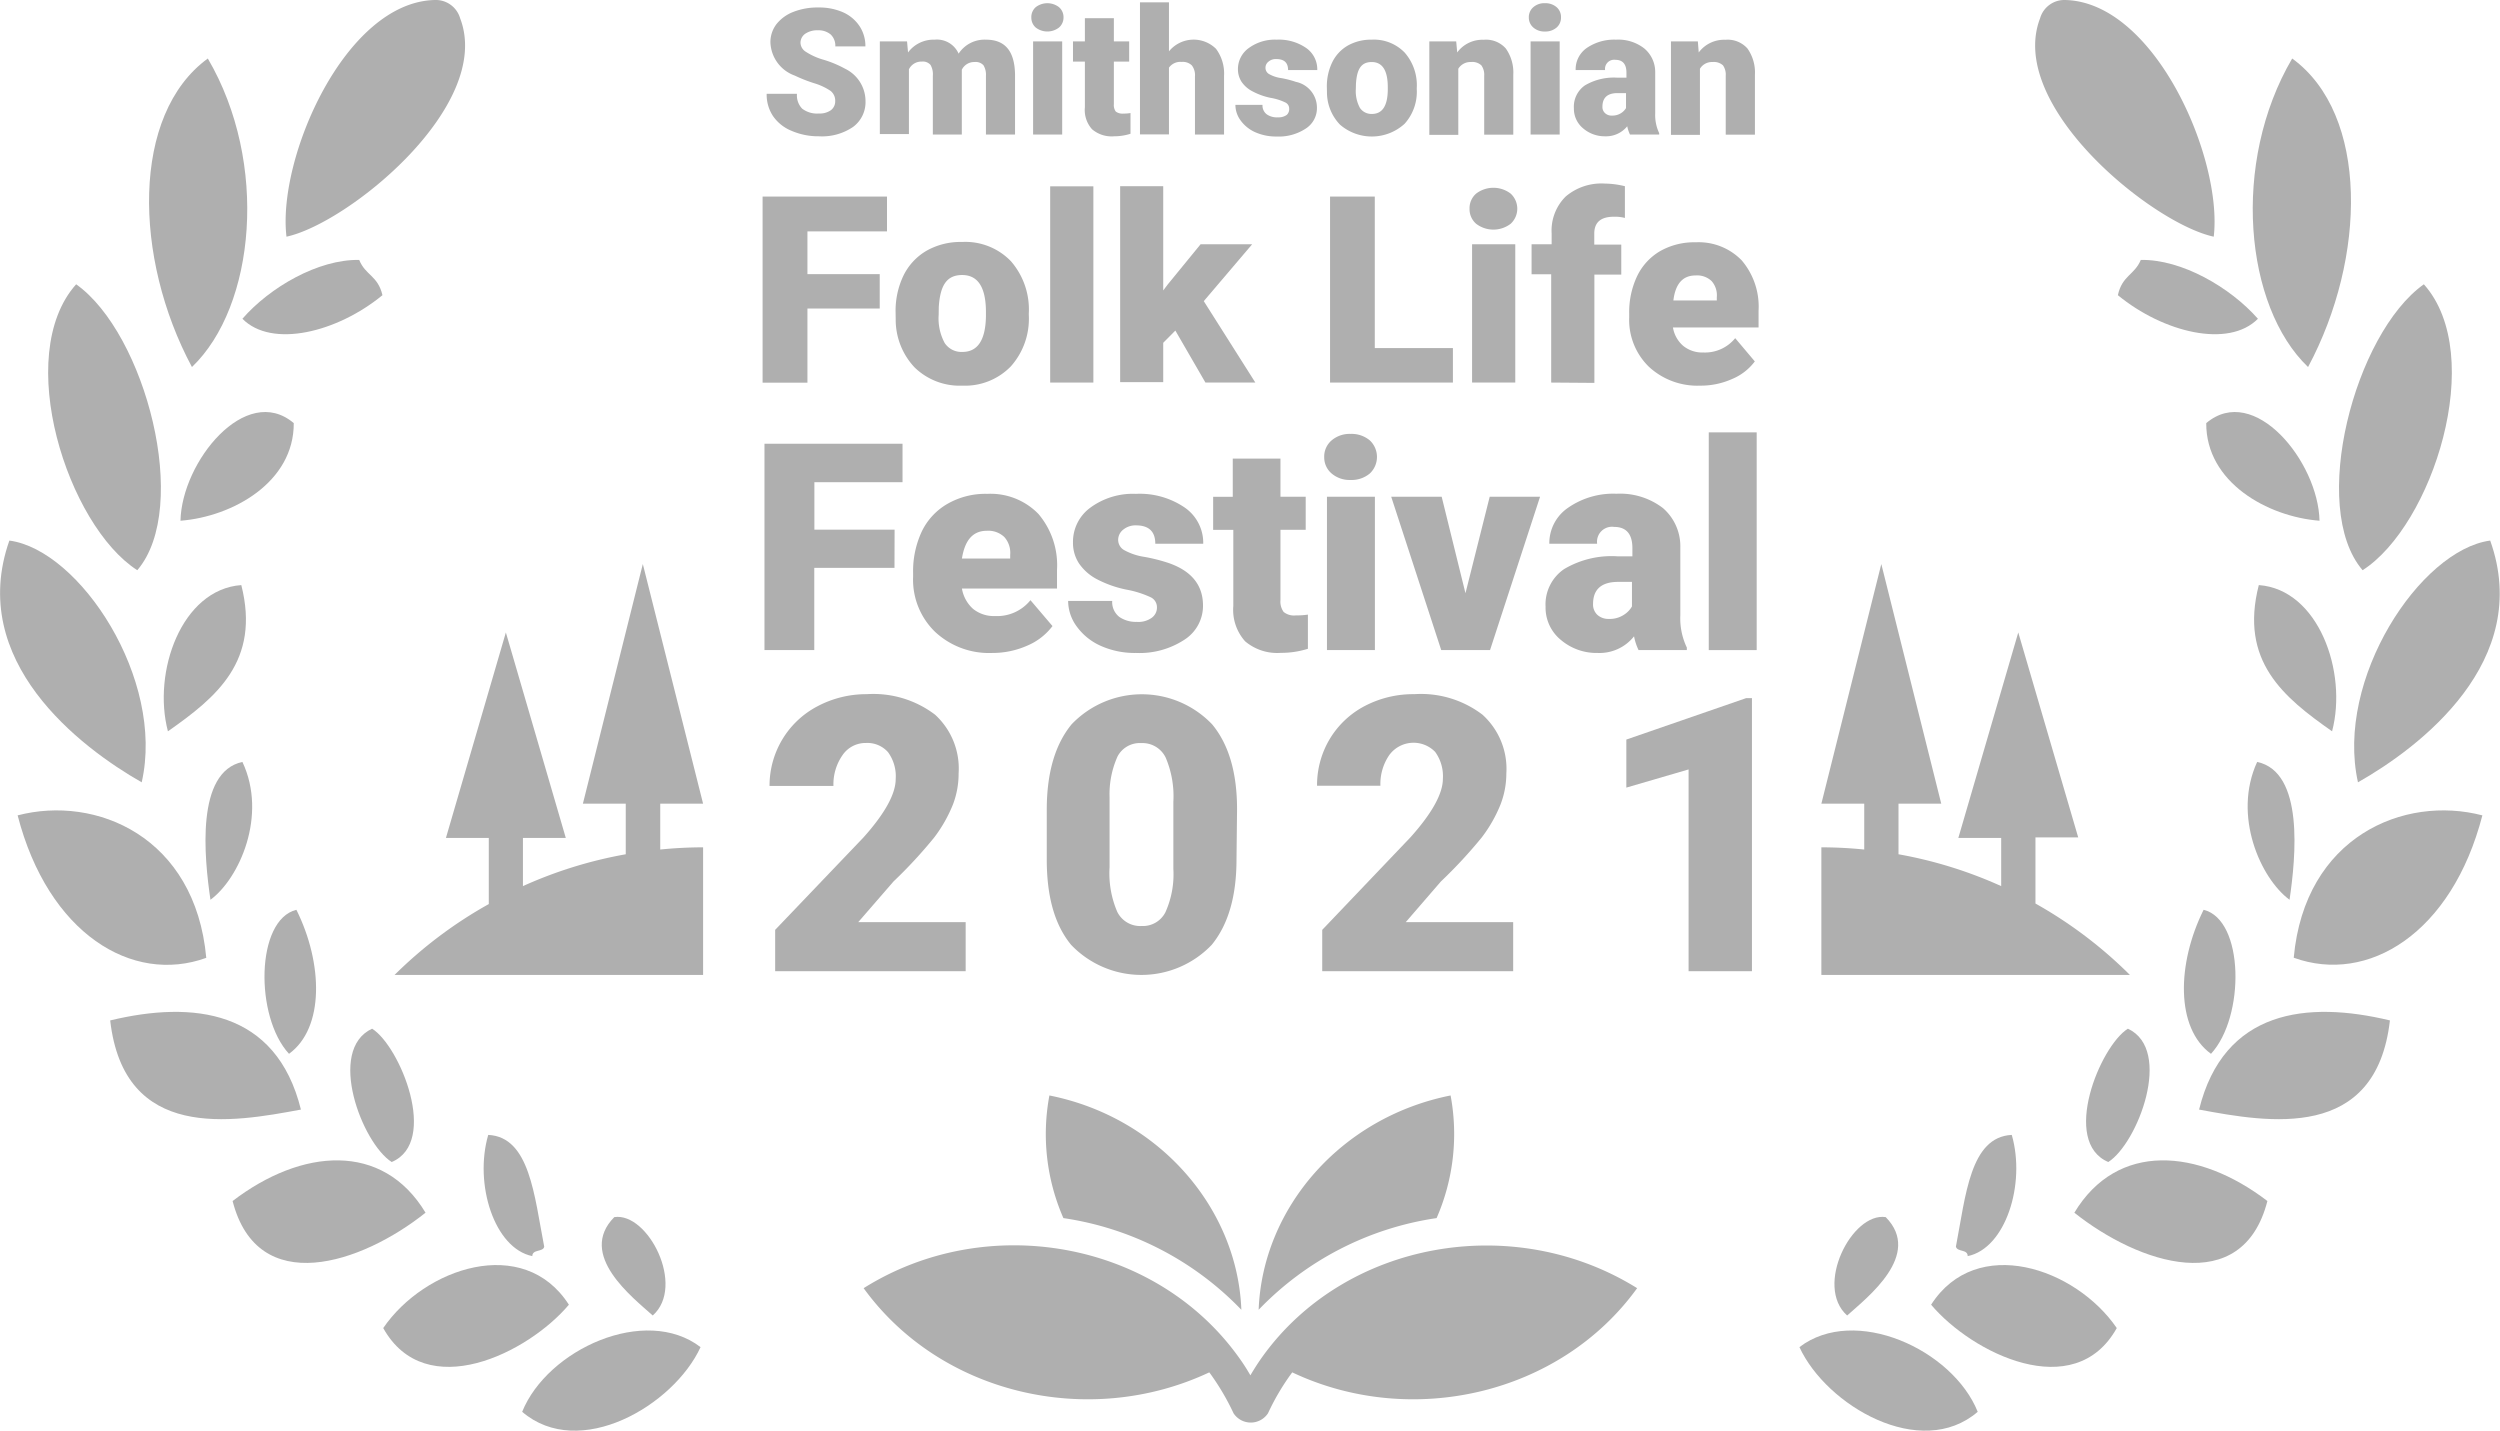 <svg id="HANDSKETCHED_LAURELS" data-name="HANDSKETCHED LAURELS" xmlns="http://www.w3.org/2000/svg" viewBox="0 0 226.89 129.84"><defs><style>.cls-1,.cls-2{fill:#AFAFAF;}.cls-2{fill-rule:evenodd;}</style></defs><path class="cls-1" d="M75.8,9.19a1.13,1.13,0,0,0-.42-.94,5.43,5.43,0,0,0-1.5-.7,13.59,13.59,0,0,1-1.75-.69,3.33,3.33,0,0,1-2.21-3,2.68,2.68,0,0,1,.55-1.67A3.61,3.61,0,0,1,72,1.08,6,6,0,0,1,74.3.68a5.37,5.37,0,0,1,2.2.43A3.53,3.53,0,0,1,78,2.36a3.27,3.27,0,0,1,.54,1.85H75.81a1.4,1.4,0,0,0-.42-1.08,1.71,1.71,0,0,0-1.16-.38,1.92,1.92,0,0,0-1.16.32,1,1,0,0,0-.42.83,1,1,0,0,0,.47.79,5.94,5.94,0,0,0,1.65.74,10,10,0,0,1,1.93.81,3.27,3.27,0,0,1,1.85,2.93,2.79,2.79,0,0,1-1.13,2.35,5,5,0,0,1-3.09.85,6.13,6.13,0,0,1-2.5-.5,3.75,3.75,0,0,1-1.69-1.36,3.51,3.51,0,0,1-.56-2h2.75a1.73,1.73,0,0,0,.47,1.35,2.22,2.22,0,0,0,1.53.44,1.73,1.73,0,0,0,1.08-.3A1,1,0,0,0,75.8,9.19Z"/><path class="cls-1" d="M82.32,3.76l.09,1A2.89,2.89,0,0,1,84.82,3.6,2.15,2.15,0,0,1,87,4.87,2.81,2.81,0,0,1,89.48,3.6c1.71,0,2.59,1,2.64,3.11v5.5H89.48V6.87a1.65,1.65,0,0,0-.22-.94.93.93,0,0,0-.8-.3,1.25,1.25,0,0,0-1.17.7v5.88H84.66V6.89a1.71,1.71,0,0,0-.21-1,.93.93,0,0,0-.81-.3,1.25,1.25,0,0,0-1.15.7v5.88H79.85V3.76Z"/><path class="cls-1" d="M93.6,1.58A1.19,1.19,0,0,1,94,.65a1.73,1.73,0,0,1,2.11,0,1.19,1.19,0,0,1,.41.93,1.19,1.19,0,0,1-.41.92A1.73,1.73,0,0,1,94,2.5,1.19,1.19,0,0,1,93.6,1.58Zm2.8,10.63H93.76V3.76H96.4Z"/><path class="cls-1" d="M101.09,1.65V3.76h1.39V5.59h-1.39V9.45a1,1,0,0,0,.17.67,1,1,0,0,0,.68.19,4,4,0,0,0,.66-.05v1.88a4.89,4.89,0,0,1-1.49.23,2.73,2.73,0,0,1-2-.64,2.61,2.61,0,0,1-.65-2V5.59H97.38V3.76h1.08V1.65Z"/><path class="cls-1" d="M106.09,4.66a2.89,2.89,0,0,1,4.27-.23,3.74,3.74,0,0,1,.73,2.44v5.34h-2.64V6.94a1.45,1.45,0,0,0-.28-1,1.17,1.17,0,0,0-.93-.32,1.27,1.27,0,0,0-1.15.52v6.06h-2.63V.21h2.63Z"/><path class="cls-1" d="M117,9.84a.6.6,0,0,0-.35-.54,4.89,4.89,0,0,0-1.34-.42,6.07,6.07,0,0,1-1.62-.58,2.68,2.68,0,0,1-1-.86,2.11,2.11,0,0,1-.34-1.17,2.34,2.34,0,0,1,1-1.92,4,4,0,0,1,2.51-.75,4.36,4.36,0,0,1,2.69.76,2.36,2.36,0,0,1,1,2H116.9c0-.68-.36-1-1.08-1a1,1,0,0,0-.69.23.69.69,0,0,0-.28.57.65.65,0,0,0,.34.57,3.12,3.12,0,0,0,1.1.36,9,9,0,0,1,1.32.34,2.39,2.39,0,0,1,1.91,2.35,2.2,2.2,0,0,1-1,1.88,4.45,4.45,0,0,1-2.66.73,4.64,4.64,0,0,1-1.94-.39,3.27,3.27,0,0,1-1.32-1.06,2.4,2.4,0,0,1-.48-1.42h2.46a1,1,0,0,0,.39.86,1.6,1.6,0,0,0,1,.27,1.3,1.3,0,0,0,.81-.22A.71.71,0,0,0,117,9.84Z"/><path class="cls-1" d="M120.42,7.91a5,5,0,0,1,.49-2.26,3.54,3.54,0,0,1,1.42-1.52,4.29,4.29,0,0,1,2.16-.53,3.88,3.88,0,0,1,3,1.18A4.5,4.5,0,0,1,128.58,8v.09a4.34,4.34,0,0,1-1.1,3.14,4.41,4.41,0,0,1-5.87.08,4.24,4.24,0,0,1-1.18-2.94Zm2.63.16a3.18,3.18,0,0,0,.37,1.72,1.25,1.25,0,0,0,1.09.55c.94,0,1.42-.72,1.44-2.17V7.91c0-1.52-.49-2.28-1.46-2.28s-1.35.66-1.43,2Z"/><path class="cls-1" d="M132.16,3.76l.09,1a2.84,2.84,0,0,1,2.41-1.15,2.39,2.39,0,0,1,2,.79,3.77,3.77,0,0,1,.68,2.38v5.44h-2.64V6.87a1.44,1.44,0,0,0-.26-.94,1.19,1.19,0,0,0-.94-.3,1.28,1.28,0,0,0-1.15.61v6h-2.63V3.76Z"/><path class="cls-1" d="M138.75,1.58a1.19,1.19,0,0,1,.41-.93,1.52,1.52,0,0,1,1.05-.36,1.55,1.55,0,0,1,1.06.36,1.18,1.18,0,0,1,.4.93,1.18,1.18,0,0,1-.4.92,1.55,1.55,0,0,1-1.06.36,1.52,1.52,0,0,1-1.05-.36A1.19,1.19,0,0,1,138.75,1.58Zm2.8,10.63h-2.64V3.76h2.64Z"/><path class="cls-1" d="M147.93,12.21a3.41,3.41,0,0,1-.25-.75,2.46,2.46,0,0,1-2,.91,3,3,0,0,1-2-.72,2.31,2.31,0,0,1-.84-1.82,2.36,2.36,0,0,1,1-2.08,5.16,5.16,0,0,1,2.95-.7h.82V6.6c0-.78-.34-1.17-1-1.17a.83.83,0,0,0-.94.93H143a2.36,2.36,0,0,1,1-2,4.39,4.39,0,0,1,2.66-.76,3.84,3.84,0,0,1,2.56.79,2.78,2.78,0,0,1,1,2.16V10.3a3.82,3.82,0,0,0,.36,1.78v.13Zm-1.65-1.72a1.47,1.47,0,0,0,.82-.21,1.4,1.4,0,0,0,.47-.47V8.45h-.77c-.92,0-1.37.42-1.37,1.24a.75.75,0,0,0,.24.58A.85.85,0,0,0,146.28,10.49Z"/><path class="cls-1" d="M154.09,3.76l.08,1a2.87,2.87,0,0,1,2.42-1.15,2.4,2.4,0,0,1,2,.79,3.77,3.77,0,0,1,.68,2.38v5.44h-2.65V6.87a1.45,1.45,0,0,0-.25-.94,1.22,1.22,0,0,0-.94-.3,1.27,1.27,0,0,0-1.15.61v6h-2.63V3.76Z"/><path class="cls-1" d="M79.84,28H73.28v6.73H69.21V17.84H80.5V21H73.28v3.88h6.56Z"/><path class="cls-1" d="M81.28,28.33A7.4,7.4,0,0,1,82,25a5.31,5.31,0,0,1,2.1-2.25,6.26,6.26,0,0,1,3.21-.79,5.74,5.74,0,0,1,4.44,1.75,6.68,6.68,0,0,1,1.62,4.74v.14a6.49,6.49,0,0,1-1.63,4.66A5.79,5.79,0,0,1,87.34,35,5.86,5.86,0,0,1,83,33.34,6.31,6.31,0,0,1,81.29,29Zm3.91.24a4.7,4.7,0,0,0,.54,2.55,1.82,1.82,0,0,0,1.61.82c1.39,0,2.1-1.07,2.14-3.22v-.39c0-2.25-.72-3.37-2.16-3.37s-2,1-2.12,2.91Z"/><path class="cls-1" d="M99.23,34.72H95.31V16.91h3.92Z"/><path class="cls-1" d="M106.67,30l-1.1,1.11v3.57h-3.91V16.9h3.91v9.46l.39-.52,3-3.67h4.68l-4.39,5.16,4.68,7.39H109.4Z"/><path class="cls-1" d="M124.77,31.59h7.09v3.13H120.71V17.84h4.06Z"/><path class="cls-1" d="M133.37,18.94a1.75,1.75,0,0,1,.6-1.37,2.58,2.58,0,0,1,3.13,0,1.86,1.86,0,0,1,0,2.74,2.58,2.58,0,0,1-3.13,0A1.75,1.75,0,0,1,133.37,18.94Zm4.15,15.78H133.6V22.17h3.92Z"/><path class="cls-1" d="M140.78,34.72V24.89H139V22.17h1.82v-1a4.35,4.35,0,0,1,1.27-3.33,5,5,0,0,1,3.55-1.18,7.94,7.94,0,0,1,1.83.24v2.88a3.51,3.51,0,0,0-1-.11c-1.19,0-1.78.51-1.78,1.53v1h2.45v2.72H144.7v9.83Z"/><path class="cls-1" d="M154.31,35a6.48,6.48,0,0,1-4.67-1.72,5.94,5.94,0,0,1-1.78-4.48v-.33a7.61,7.61,0,0,1,.71-3.39,5.28,5.28,0,0,1,2.08-2.28,6.25,6.25,0,0,1,3.25-.81,5.44,5.44,0,0,1,4.17,1.64,6.47,6.47,0,0,1,1.53,4.58v1.51h-7.77a2.81,2.81,0,0,0,.92,1.66,2.73,2.73,0,0,0,1.83.61,3.53,3.53,0,0,0,2.9-1.3l1.78,2.11a4.93,4.93,0,0,1-2.07,1.6A6.94,6.94,0,0,1,154.31,35Zm-.44-10c-1.14,0-1.82.75-2,2.27h3.94v-.3a1.94,1.94,0,0,0-.47-1.46A1.91,1.91,0,0,0,153.87,25Z"/><path class="cls-1" d="M81.18,51.54H73.9V59H69.38V40.27H81.91v3.49h-8v4.31h7.28Z"/><path class="cls-1" d="M90.06,59.26a7.18,7.18,0,0,1-5.19-1.91,6.59,6.59,0,0,1-2-5V52a8.5,8.5,0,0,1,.79-3.77A5.79,5.79,0,0,1,86,45.72a6.92,6.92,0,0,1,3.6-.9,6.06,6.06,0,0,1,4.64,1.82,7.18,7.18,0,0,1,1.69,5.08v1.69H87.3a3.19,3.19,0,0,0,1,1.84,3,3,0,0,0,2,.66,3.89,3.89,0,0,0,3.22-1.44l2,2.35a5.59,5.59,0,0,1-2.3,1.78A7.75,7.75,0,0,1,90.06,59.26Zm-.49-11.09c-1.27,0-2,.84-2.27,2.52h4.38v-.33a2.14,2.14,0,0,0-.53-1.62A2.11,2.11,0,0,0,89.57,48.17Z"/><path class="cls-1" d="M105,55.09a1,1,0,0,0-.58-.89,9.05,9.05,0,0,0-2.2-.69,10,10,0,0,1-2.68-.95,4.5,4.5,0,0,1-1.61-1.42,3.4,3.4,0,0,1-.55-1.92,3.84,3.84,0,0,1,1.58-3.15,6.52,6.52,0,0,1,4.14-1.25,7.23,7.23,0,0,1,4.43,1.25,3.89,3.89,0,0,1,1.67,3.28h-4.35c0-1.11-.58-1.67-1.76-1.67a1.76,1.76,0,0,0-1.14.38,1.18,1.18,0,0,0-.47.95,1.07,1.07,0,0,0,.57.93,5.48,5.48,0,0,0,1.81.6,15.7,15.7,0,0,1,2.18.55q3.14,1.08,3.14,3.87a3.65,3.65,0,0,1-1.69,3.1,7.42,7.42,0,0,1-4.39,1.2,7.57,7.57,0,0,1-3.19-.64,5.4,5.4,0,0,1-2.18-1.75,3.94,3.94,0,0,1-.79-2.33h4A1.7,1.7,0,0,0,101.6,56a2.68,2.68,0,0,0,1.58.44,2.07,2.07,0,0,0,1.33-.36A1.14,1.14,0,0,0,105,55.09Z"/><path class="cls-1" d="M116.21,41.62v3.46h2.29v3h-2.29v6.37a1.6,1.6,0,0,0,.29,1.09,1.5,1.5,0,0,0,1.12.31,6.58,6.58,0,0,0,1.08-.07v3.1a8,8,0,0,1-2.45.37A4.5,4.5,0,0,1,113,58.2a4.28,4.28,0,0,1-1.07-3.2V48.09H110.1v-3h1.78V41.62Z"/><path class="cls-1" d="M120.18,41.49a1.93,1.93,0,0,1,.67-1.52,2.52,2.52,0,0,1,1.73-.59,2.56,2.56,0,0,1,1.74.59,2.06,2.06,0,0,1,0,3,2.56,2.56,0,0,1-1.74.59,2.52,2.52,0,0,1-1.73-.59A1.92,1.92,0,0,1,120.18,41.49ZM124.78,59h-4.35V45.08h4.35Z"/><path class="cls-1" d="M133,53.84l2.2-8.76h4.57L135.23,59H130.8l-4.54-13.92h4.58Z"/><path class="cls-1" d="M148.71,59a5,5,0,0,1-.41-1.25A4,4,0,0,1,145,59.26a5,5,0,0,1-3.35-1.19,3.78,3.78,0,0,1-1.38-3,3.88,3.88,0,0,1,1.68-3.42,8.43,8.43,0,0,1,4.86-1.16h1.34v-.74c0-1.28-.55-1.93-1.66-1.93a1.36,1.36,0,0,0-1.54,1.53h-4.34a3.89,3.89,0,0,1,1.72-3.28,7.19,7.19,0,0,1,4.38-1.26,6.38,6.38,0,0,1,4.21,1.3,4.58,4.58,0,0,1,1.58,3.57v6.16a6.15,6.15,0,0,0,.59,2.93V59ZM146,56.17a2.32,2.32,0,0,0,1.34-.35,2.2,2.2,0,0,0,.77-.78V52.81h-1.26c-1.51,0-2.27.68-2.27,2a1.28,1.28,0,0,0,.4,1A1.48,1.48,0,0,0,146,56.17Z"/><path class="cls-1" d="M159.43,59h-4.35V39.24h4.35Z"/><path class="cls-1" d="M87.64,88.14H70.35V84.39l8-8.37c2-2.23,2.94-4,2.94-5.32a3.7,3.7,0,0,0-.7-2.44,2.5,2.5,0,0,0-2-.83,2.53,2.53,0,0,0-2.13,1.11,4.63,4.63,0,0,0-.82,2.79H69.84A8.17,8.17,0,0,1,71,67.11a8.09,8.09,0,0,1,3.17-3A9.47,9.47,0,0,1,78.67,63a9.25,9.25,0,0,1,6.19,1.86A6.62,6.62,0,0,1,87,70.19,7.83,7.83,0,0,1,86.49,73,12.84,12.84,0,0,1,84.79,76,42.57,42.57,0,0,1,81.09,80l-3.2,3.69h9.75Z"/><path class="cls-1" d="M112.22,78q0,5-2.25,7.75a8.82,8.82,0,0,1-12.76,0C95.7,83.91,95,81.34,95,78V73.49q0-5,2.25-7.75a8.82,8.82,0,0,1,12.76,0q2.27,2.74,2.26,7.74Zm-5.73-5.25a8.93,8.93,0,0,0-.7-4,2.34,2.34,0,0,0-2.21-1.31,2.28,2.28,0,0,0-2.16,1.22,8.39,8.39,0,0,0-.72,3.71v6.33a8.85,8.85,0,0,0,.7,4.06,2.32,2.32,0,0,0,2.21,1.28,2.29,2.29,0,0,0,2.16-1.25,8.39,8.39,0,0,0,.72-3.92Z"/><path class="cls-1" d="M137.33,88.14H120V84.39L128,76c2-2.23,2.95-4,2.95-5.32a3.75,3.75,0,0,0-.7-2.44,2.73,2.73,0,0,0-4.16.28,4.63,4.63,0,0,0-.81,2.79h-5.75a8.17,8.17,0,0,1,1.14-4.22,8.06,8.06,0,0,1,3.16-3A9.48,9.48,0,0,1,128.36,63a9.2,9.2,0,0,1,6.18,1.86,6.62,6.62,0,0,1,2.17,5.33,7.83,7.83,0,0,1-.54,2.85A12.77,12.77,0,0,1,134.48,76,43,43,0,0,1,130.77,80l-3.19,3.69h9.75Z"/><path class="cls-1" d="M159,88.14h-5.75V69.83l-5.65,1.65V67.12l10.87-3.76H159Z"/><path class="cls-1" d="M35.81,88.48h28V76.9a38.83,38.83,0,0,0-3.89.2V72.94h3.89L58.34,51.19,52.9,72.94h3.89v4.59a39.37,39.37,0,0,0-9.33,2.89V76.05h3.89L45.91,57.4,40.47,76.05h3.89v6A39.36,39.36,0,0,0,35.81,88.48Z"/><path class="cls-1" d="M184.73,82v-6h3.88L183.17,57.4l-5.44,18.65h3.89v4.37a39.29,39.29,0,0,0-9.32-2.89V72.94h3.88l-5.44-21.75L165.3,72.94h3.89V77.1a38.83,38.83,0,0,0-3.89-.2V88.48h28A39.55,39.55,0,0,0,184.73,82Z"/><path class="cls-1" d="M148.58,116.91c-11.24-7-26.48-4.26-34,6.21-.39.54-.75,1.11-1.1,1.7a17.64,17.64,0,0,0-1.1-1.7c-7.55-10.47-22.79-13.25-34-6.21,7,9.66,20.49,12.76,31.37,7.64l.12.16a22.08,22.08,0,0,1,2.08,3.55,1.87,1.87,0,0,0,3.13,0,21.36,21.36,0,0,1,2.08-3.55l.12-.16C128.09,129.67,141.6,126.57,148.58,116.91Z"/><path class="cls-1" d="M130.38,110.55a19.06,19.06,0,0,0,1.27-11.13h0c-10,2-17.07,10.25-17.42,19.45A28,28,0,0,1,130.38,110.55Z"/><path class="cls-1" d="M112.66,118.87c-.35-9.2-7.43-17.46-17.42-19.45h0a19,19,0,0,0,1.27,11.13A28.06,28.06,0,0,1,112.66,118.87Z"/><path class="cls-2" d="M17.42,33.31c5.75-5.49,7-18.53,1.44-28C11.9,10.38,12.11,23.4,17.42,33.31Z"/><path class="cls-2" d="M26,21.48c5.59-1.2,18.8-11.89,15.76-19.82A2.3,2.3,0,0,0,39.47,0C31.3.18,25.15,14.41,26,21.48Z"/><path class="cls-2" d="M22,28.93c2.67,2.7,8.6,1.24,12.71-2.14C34.29,25,33.17,25,32.6,23.59,28.88,23.52,24.48,26.08,22,28.93Z"/><path class="cls-2" d="M16.38,47.26c4.74-.37,10.31-3.5,10.28-8.86C22.31,34.72,16.49,41.92,16.38,47.26Z"/><path class="cls-2" d="M15.24,66.37C19.65,63.28,23.65,60,21.9,53.1,16.47,53.49,13.82,61,15.24,66.37Z"/><path class="cls-2" d="M1.6,74C4.37,84.72,12,89.37,18.72,86.93,17.72,75.93,8.71,72.14,1.6,74Z"/><path class="cls-2" d="M19.1,81.66C21.72,79.73,24.29,74,22,69.15,17.76,70.06,18.53,77.78,19.1,81.66Z"/><path class="cls-2" d="M10,92.61c1.26,11,11,9.27,17.31,8.09C25.07,91.64,17.51,90.8,10,92.61Z"/><path class="cls-2" d="M35.55,105.46c4.31-1.82.75-10.52-1.78-12.1C29.62,95.29,32.87,103.77,35.55,105.46Z"/><path class="cls-2" d="M44.31,103c-1.3,4.47.56,10.3,4,11,0-.65,1-.35,1.08-.86C48.49,108.52,48.08,103.18,44.31,103Z"/><path class="cls-2" d="M55.75,110.46c-3.38,3.42,1.68,7.3,3.49,8.93C62.24,116.73,58.82,110,55.75,110.46Z"/><path class="cls-2" d="M34.78,120.53c3.85,6.9,13.14,2.28,16.85-2.12C47.52,112,38.52,115.06,34.78,120.53Z"/><path class="cls-2" d="M12.46,51.75c4.88-5.7.74-21.49-5.55-25.95C1.14,32.27,6.15,47.71,12.46,51.75Z"/><path class="cls-2" d="M.85,49.06C-3,60,7.26,67.81,12.86,71,15,61.64,7.23,49.91.85,49.06Z"/><path class="cls-2" d="M26.23,95.64c3.22-2.34,3.09-8.2.67-13.07C23.2,83.47,23.12,92.29,26.23,95.64Z"/><path class="cls-2" d="M21.11,109c2.27,8.85,11.69,5.7,17.51,1.06C34.73,103.6,27.37,104.21,21.11,109Z"/><path class="cls-2" d="M47.39,128.13c5.18,4.44,13.74-.55,16.19-5.87C58.57,118.42,49.68,122.46,47.39,128.13Z"/><path class="cls-2" d="M209.47,33.31c-5.75-5.49-7-18.53-1.44-28C215,10.38,214.78,23.4,209.47,33.31Z"/><path class="cls-2" d="M200.91,21.48c-5.59-1.2-18.8-11.89-15.76-19.82A2.29,2.29,0,0,1,187.41,0C195.59.18,201.74,14.41,200.91,21.48Z"/><path class="cls-2" d="M204.92,28.93c-2.67,2.7-8.6,1.24-12.71-2.14.39-1.79,1.51-1.83,2.08-3.2C198,23.52,202.41,26.08,204.92,28.93Z"/><path class="cls-2" d="M210.51,47.26c-4.74-.37-10.31-3.5-10.28-8.86C204.58,34.72,210.4,41.92,210.51,47.26Z"/><path class="cls-2" d="M211.65,66.37C207.24,63.28,203.23,60,205,53.1,210.42,53.49,213.07,61,211.65,66.37Z"/><path class="cls-2" d="M225.29,74c-2.77,10.71-10.38,15.36-17.12,12.92C209.17,75.93,218.18,72.14,225.29,74Z"/><path class="cls-2" d="M207.79,81.66c-2.62-1.93-5.19-7.62-2.94-12.51C209.13,70.06,208.36,77.78,207.79,81.66Z"/><path class="cls-2" d="M216.9,92.61c-1.26,11-11,9.27-17.32,8.09C201.82,91.64,209.38,90.8,216.9,92.61Z"/><path class="cls-2" d="M191.34,105.46c-4.31-1.82-.75-10.52,1.78-12.1C197.26,95.29,194,103.77,191.34,105.46Z"/><path class="cls-2" d="M182.58,103c1.29,4.47-.57,10.3-4,11,0-.65-.94-.35-1.07-.86C178.4,108.52,178.8,103.18,182.58,103Z"/><path class="cls-2" d="M171.14,110.46c3.37,3.42-1.69,7.3-3.5,8.93C164.65,116.73,168.07,110,171.14,110.46Z"/><path class="cls-2" d="M192.11,120.53c-3.85,6.9-13.14,2.28-16.85-2.12C179.37,112,188.37,115.06,192.11,120.53Z"/><path class="cls-2" d="M214.42,51.75c-4.88-5.7-.73-21.49,5.56-25.95C225.75,32.27,220.74,47.71,214.42,51.75Z"/><path class="cls-2" d="M226,49.06C229.91,60,219.63,67.81,214,71,211.91,61.64,219.66,49.91,226,49.06Z"/><path class="cls-2" d="M200.66,95.64c-3.23-2.34-3.09-8.2-.67-13.07C203.69,83.47,203.76,92.29,200.66,95.64Z"/><path class="cls-2" d="M205.78,109c-2.27,8.85-11.69,5.7-17.52,1.06C192.15,103.6,199.52,104.21,205.78,109Z"/><path class="cls-2" d="M179.49,128.13c-5.17,4.44-13.73-.55-16.18-5.87C168.32,118.42,177.21,122.46,179.49,128.13Z"/></svg>